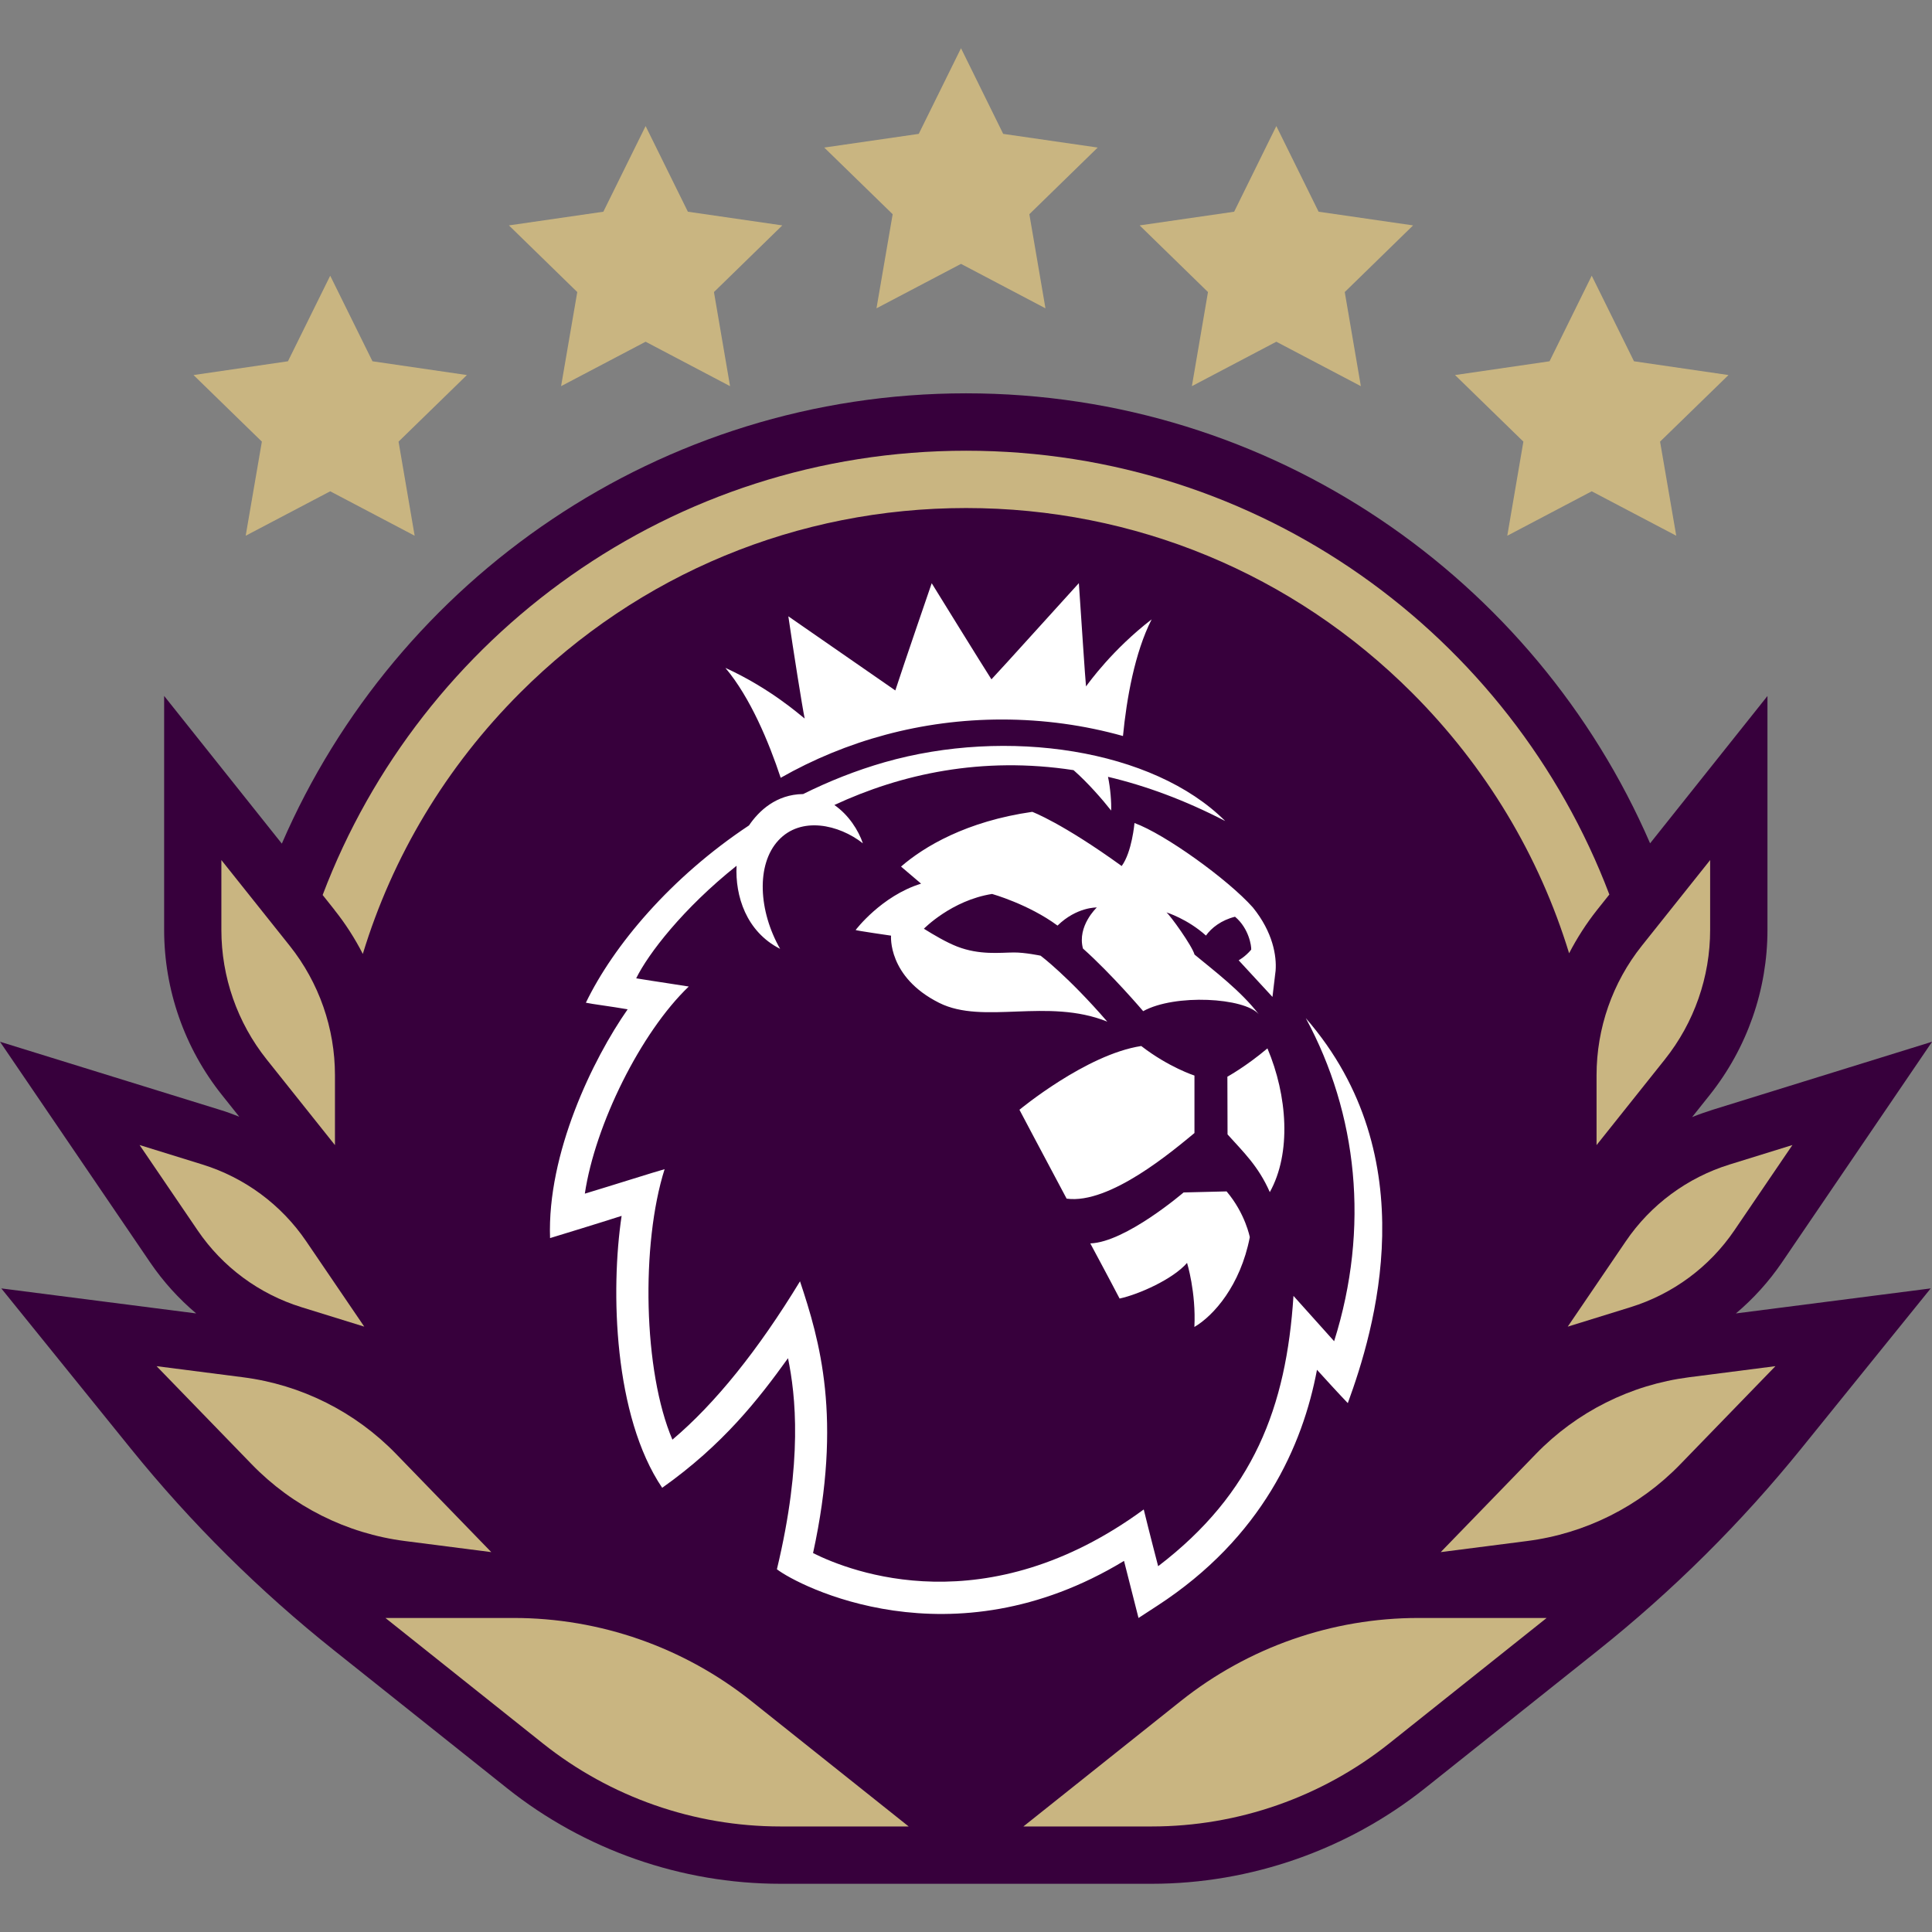 <?xml version="1.0" encoding="UTF-8"?>
<svg id="Layer_2" data-name="Layer 2" xmlns="http://www.w3.org/2000/svg" viewBox="0 0 240 240">
  <rect x="0" y="0" width="240" height="240" fill="#808080" stroke="none"/>
  <defs>
    <style>
      .cls-1 {
        fill: #37003c;
      }

      .cls-1, .cls-2, .cls-3 {
        stroke-width: 0px;
      }

      .cls-2 {
        fill: #c9b581;
      }

      .cls-3 {
        fill: #fff;
      }
    </style>
  </defs>
  <g>
    <path class="cls-1" d="M221.34,156.85l18.67-27.44-27.26,8.45c-.86.27-1.71.57-2.55.91l2.19-2.75c4.64-5.83,7.17-13.06,7.17-20.51v-29.05l-14.58,18.3c-14.23-32.85-46.95-55.9-84.97-55.9s-70.78,23.07-85,55.94l-14.62-18.35v29.05c0,7.45,2.53,14.69,7.17,20.51l2.16,2.71c-.8-.32-1.62-.62-2.45-.87L0,129.41l18.67,27.44c1.61,2.36,3.53,4.48,5.7,6.31L.16,160.05l16.07,19.88c7.49,9.27,15.98,17.69,25.3,25.11l21.46,17.1c9.61,7.66,21.66,11.87,33.95,11.87h46.13c12.28,0,24.34-4.22,33.95-11.87l21.46-17.1c9.32-7.43,17.8-15.85,25.29-25.11l16.07-19.88-24.2,3.11c2.17-1.83,4.09-3.95,5.7-6.31Z"/>
    <path class="cls-3" d="M90.14,82.98c5.58,2.56,9.17,5.79,9.82,6.28-.3-1.44-1.4-8.39-2.03-12.7,3.25,2.26,10.81,7.5,13.29,9.21,1.01-3.12,4.52-13.32,4.52-13.32,0,0,6.34,10.27,7.42,11.94,1.32-1.39,8.9-9.81,10.86-11.95.33,4.85.78,11.79.89,12.83.39-.52,3.29-4.58,8.15-8.33-2.11,4.15-3.11,9.88-3.56,14.49-4.78-1.34-9.83-2.05-15.04-2.05-9.99,0-19.37,2.63-27.48,7.24-1.47-4.44-3.78-9.98-6.85-13.63ZM148.38,140.75v-7.14s-3.2-1.03-6.61-3.67c-6.84,1.04-15.13,7.92-15.13,7.92,0,0,2.8,5.31,5.86,11.04,5.39.74,13.32-6.05,15.88-8.15ZM155.26,153.71s-.55-2.95-2.89-5.71l-5.34.13s-7.2,6.19-11.59,6.33c0,0,2.42,4.5,3.64,6.85,2.42-.52,6.67-2.44,8.38-4.43,0,0,1.13,3.65.91,7.96,2.4-1.4,5.72-5.17,6.88-11.13ZM157.45,130.23c-2.69,2.27-4.98,3.52-4.98,3.52l.02,7.17c1.93,2.15,3.83,3.93,5.25,7.17,2.7-4.85,2.19-12-.3-17.87ZM158.04,123.84l.42-3.26c.14-1.8-.32-4.77-2.83-7.86-3.12-3.5-10.96-9.13-14.7-10.48,0,0-.31,3.61-1.59,5.34-7.45-5.38-11.11-6.73-11.11-6.73-8.18,1.17-13.44,4.32-16.3,6.8l2.49,2.12c-4.93,1.52-8.13,5.76-8.13,5.76.03.07,4.4.7,4.4.7,0,0-.45,5.13,5.98,8.35,5.5,2.75,13.42-.66,20.88,2.33-4.9-5.66-8.28-8.19-8.28-8.19,0,0-1.95-.41-3.32-.4-1.71.01-4.26.35-7.06-.74-1.33-.52-2.89-1.44-4.12-2.21,0,0,3.44-3.53,8.47-4.32,0,0,4.53,1.27,8.13,3.93,2.39-2.33,4.88-2.25,4.88-2.25,0,0-2.47,2.31-1.72,5.1,3.59,3.2,7.48,7.78,7.48,7.78,3.96-2.18,12.58-1.68,14.36.38-2.24-2.9-5.48-5.34-7.98-7.41-.3-1.09-3.03-4.89-3.49-5.24,0,0,2.6.8,4.91,2.88.67-.95,1.91-1.92,3.61-2.34,1.75,1.46,2.05,3.71,2.01,4.09-.79.93-1.56,1.32-1.56,1.32l4.2,4.55.42-3.26M162.22,126.5c6.4,11.83,7.96,26,3.51,40.11-.27-.3-3.65-4.08-5.05-5.63-.89,13.8-4.95,24.52-16.81,33.58,0,0-1.13-4.33-1.79-7.05-19.55,14.33-36.36,7.78-41.08,5.42,3.66-16.78.83-26.41-1.62-33.76-5.2,8.55-10.54,15.19-15.85,19.67-3.63-8.49-3.92-24.28-.97-33.6-.98.26-6.72,2.08-9.91,3.04,1.28-8.56,6.94-20.02,12.91-25.73-1.04-.18-4.11-.62-6.53-1.02,1.49-3.04,5.82-8.68,12.47-13.98-.19,3.73,1.19,8.18,5.41,10.32-2.68-4.69-3-10.48-.21-13.48,2.8-3.02,7.5-1.98,10.49.37-.56-1.63-1.76-3.52-3.54-4.76,8.28-3.85,18.32-6.08,29.71-4.33,1.75,1.53,3.63,3.69,4.67,5.02.05-.96-.09-2.79-.39-4.19,4.66,1.1,9.52,2.88,14.56,5.49-8.97-8.95-27.15-11.64-42.32-7.3-3.56,1.02-6.93,2.37-10.11,3.95-3.35.04-5.5,2.09-6.73,3.9-9.71,6.44-16.83,14.92-20.26,22.02.76.17,3.06.45,5.19.82-4.33,6.19-10.01,17.91-9.64,28.42.99-.3,6.28-1.92,8.89-2.76-1.39,9.28-.98,24.87,5.04,33.78,7.58-5.37,11.97-11.01,15.63-16.1.94,4.58,1.86,12.73-1.38,26.22,2.62,2.02,21.63,12,43.12-1.04l1.8,7.09,2.32-1.51c13.08-8.5,18.1-19.98,19.85-29.32.6.67,2.98,3.27,3.83,4.14,3.28-8.96,9.84-30.49-5.2-47.8Z"/>
    <path class="cls-2" d="M63.82,200.99h-15.94l19.55,15.58c8.39,6.68,18.79,10.32,29.51,10.32h15.94l-19.55-15.58c-8.39-6.68-18.79-10.32-29.51-10.32Z"/>
    <path class="cls-2" d="M212.44,115.52v-8.68l-8.49,10.65c-3.64,4.57-5.62,10.24-5.62,16.08v8.68l8.49-10.65c3.64-4.57,5.62-10.24,5.62-16.08Z"/>
    <path class="cls-2" d="M27.5,115.52v-8.68s8.49,10.65,8.49,10.65c3.64,4.57,5.62,10.24,5.62,16.08v8.68s-8.49-10.65-8.49-10.65c-3.64-4.57-5.62-10.24-5.62-16.08Z"/>
    <path class="cls-2" d="M30.2,171.09l-10.75-1.38,11.83,12.2c5.07,5.23,11.77,8.59,19,9.52l10.75,1.38-11.83-12.2c-5.07-5.23-11.77-8.59-19-9.52Z"/>
    <path class="cls-2" d="M25.15,144.66l-7.81-2.42,7.21,10.6c3.09,4.55,7.64,7.91,12.89,9.54l7.81,2.42-7.21-10.6c-3.09-4.55-7.64-7.91-12.89-9.54Z"/>
    <path class="cls-2" d="M176.19,200.99h15.94s-19.55,15.58-19.55,15.58c-8.39,6.68-18.79,10.32-29.51,10.32h-15.94s19.55-15.58,19.55-15.58c8.39-6.68,18.79-10.32,29.51-10.32Z"/>
    <path class="cls-2" d="M209.8,171.09l10.75-1.38-11.83,12.2c-5.07,5.23-11.77,8.59-19,9.52l-10.75,1.38,11.83-12.2c5.07-5.23,11.77-8.59,19-9.52Z"/>
    <path class="cls-2" d="M214.85,144.66l7.81-2.42-7.21,10.6c-3.09,4.55-7.64,7.91-12.89,9.54l-7.81,2.42,7.21-10.6c3.09-4.55,7.64-7.91,12.89-9.54Z"/>
    <path class="cls-2" d="M41.55,113.04c1.36,1.7,2.53,3.53,3.52,5.46,3.69-12.12,10.33-23.23,19.55-32.45,14.79-14.79,34.46-22.94,55.39-22.94s40.59,8.15,55.39,22.94c9.2,9.2,15.82,20.28,19.52,32.37.98-1.89,2.14-3.7,3.47-5.38l1.53-1.92c-12.23-32.23-43.39-55.13-79.91-55.13s-67.71,22.94-79.93,55.19l1.48,1.86Z"/>
  </g>
  <polygon class="cls-2" points="119.38 5.99 124.62 16.63 136.36 18.33 127.87 26.61 129.87 38.3 119.38 32.78 108.88 38.3 110.89 26.61 102.39 18.33 114.13 16.63 119.38 5.99"/>
  <polygon class="cls-2" points="158.55 15.66 163.8 26.3 175.54 28 167.05 36.28 169.05 47.97 158.55 42.45 148.06 47.97 150.06 36.28 141.57 28 153.31 26.3 158.55 15.66"/>
  <polygon class="cls-2" points="197.73 34.25 202.98 44.88 214.72 46.59 206.22 54.86 208.23 66.55 197.73 61.03 187.24 66.55 189.24 54.86 180.75 46.59 192.49 44.88 197.73 34.25"/>
  <polygon class="cls-2" points="80.2 15.66 85.45 26.3 97.18 28 88.69 36.28 90.69 47.97 80.2 42.45 69.7 47.97 71.71 36.28 63.22 28 74.95 26.3 80.2 15.66"/>
  <polygon class="cls-2" points="41.02 34.25 46.27 44.88 58 46.59 49.51 54.86 51.51 66.55 41.02 61.03 30.52 66.55 32.53 54.86 24.04 46.59 35.77 44.88 41.02 34.25"/>
</svg>
